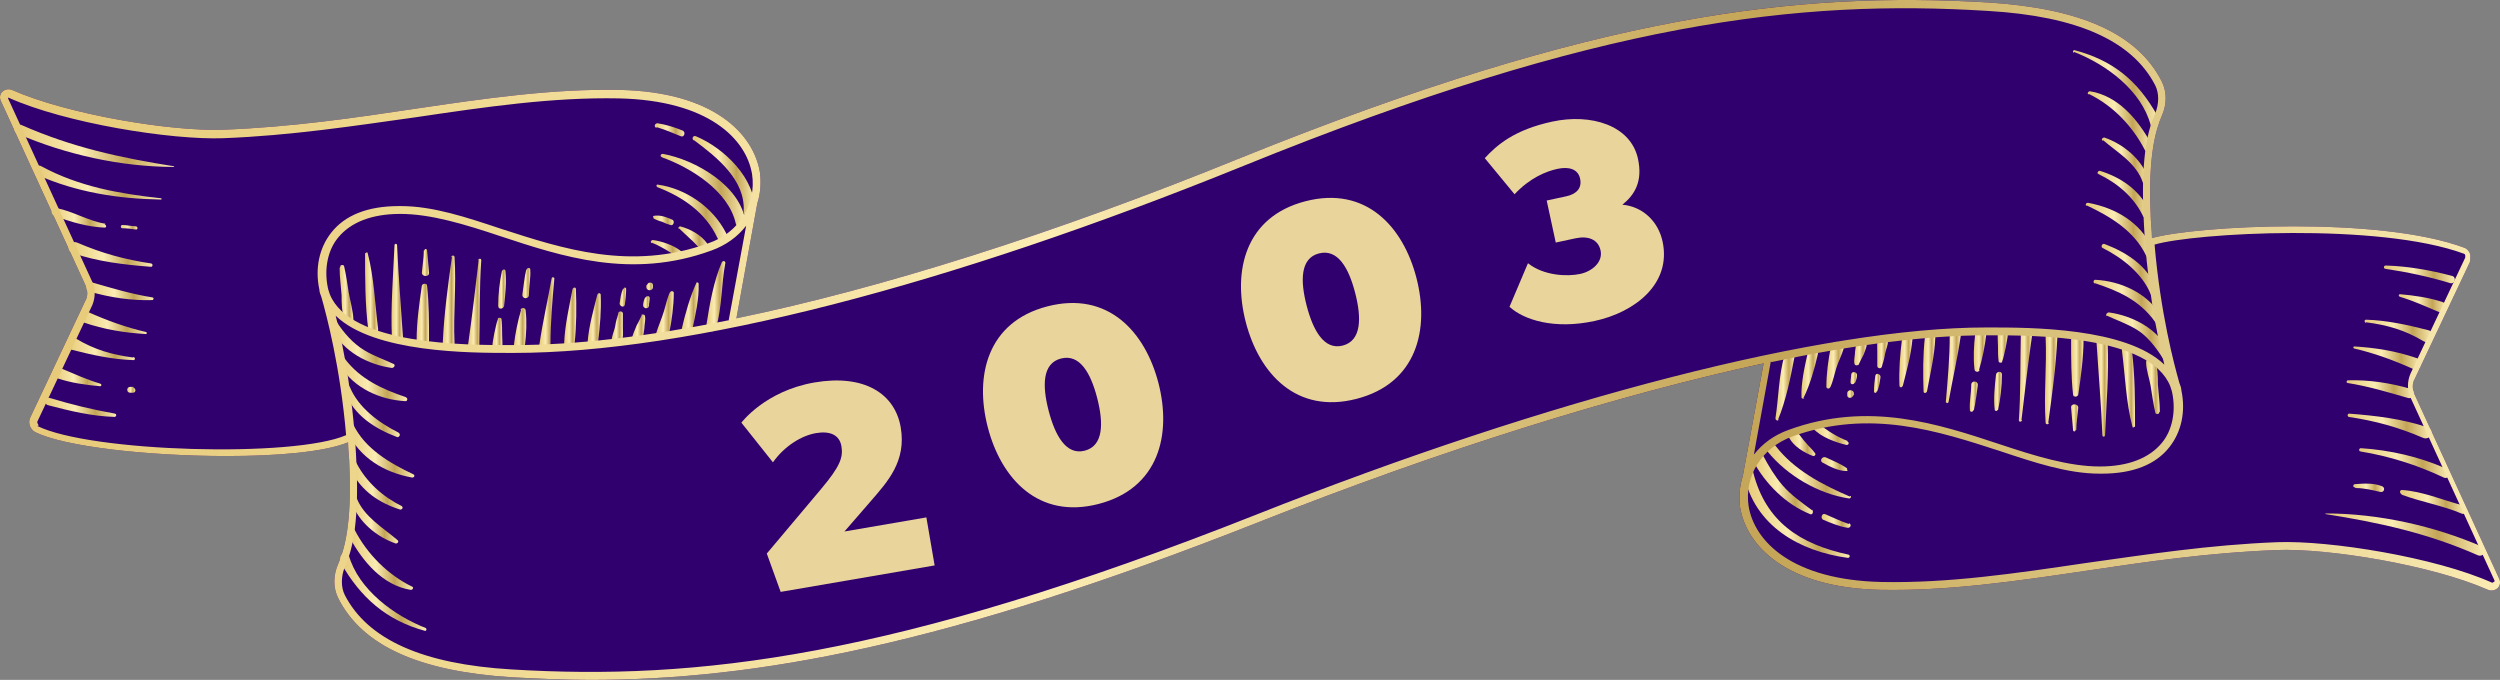 <svg xmlns="http://www.w3.org/2000/svg" fill="none" viewBox="162.8 443.35 261.63 71.15">
<rect x="162.8" y="443.35" width="261.63" height="71.15" fill="#808080" stroke="none"/>
<path d="M424.343 503.916L415.532 484.724C415.259 484.177 415.191 483.494 415.532 482.948L421.269 470.79C421.269 470.79 421.406 470.176 421.269 469.834C421.133 469.561 420.928 469.356 420.723 469.288C411.844 465.941 392.583 466.966 388.007 468.263C388.007 467.444 387.871 466.624 387.871 465.736C387.598 459.589 388.417 456.926 389.032 455.491C389.578 454.262 389.578 452.964 389.032 451.871C386.505 446.885 380.563 444.222 370.864 443.607C350.92 442.446 330.021 444.768 292.661 459.862C273.058 467.853 255.027 473.522 239.865 476.664L242.05 464.643C242.392 463.619 242.46 462.458 242.323 461.365C241.64 457.335 237.474 452.964 227.639 452.759C220.604 452.623 213.569 453.647 206.193 454.74C199.841 455.696 193.284 456.652 186.181 456.925C180.785 457.13 169.925 455.355 164.052 452.759C163.71 452.623 163.3 452.691 163.027 452.964C162.754 453.237 162.754 453.647 162.891 453.92L171.701 473.113C171.974 473.659 172.043 474.342 171.701 474.888L165.964 487.046C165.691 487.592 165.964 488.275 166.442 488.548C169.516 490.119 178.463 491.076 186.522 491.076C191.781 491.076 196.699 490.666 199.226 489.641C199.226 490.461 199.363 491.28 199.363 492.1C199.636 498.247 198.816 500.911 198.202 502.345C197.655 503.574 197.655 504.872 198.202 505.965C200.729 510.951 206.671 513.615 216.369 514.229C219.033 514.366 221.765 514.502 224.565 514.502C241.777 514.502 261.721 510.951 294.573 497.974C313.902 490.324 332.206 484.655 347.369 481.377L345.183 493.193C344.842 494.217 344.773 495.378 344.91 496.471C345.593 500.501 349.759 504.872 359.595 505.077C366.629 505.214 373.664 504.189 381.041 503.096C387.393 502.14 393.949 501.184 401.053 500.911C406.448 500.706 417.308 502.482 423.182 505.077C423.523 505.214 423.933 505.145 424.206 504.872C424.48 504.599 424.48 504.189 424.343 503.916Z" fill="#31006F"/>
<path d="M348.877 487.258C349.696 485.278 350.174 482.956 350.584 480.77C350.721 480.087 349.765 479.814 349.56 480.497C348.945 482.614 348.945 484.936 348.604 487.122C348.604 487.327 348.877 487.463 348.945 487.258H348.877Z" fill="url(#paint0_linear_205_6531)"/>
<path d="M351.537 484.999C352.22 483.633 352.698 481.925 353.039 480.423C353.176 479.74 352.151 479.467 352.015 480.15C351.673 481.652 351.263 483.428 351.332 484.931C351.332 485.067 351.537 485.135 351.605 484.999H351.537Z" fill="url(#paint1_linear_205_6531)"/>
<path d="M354.343 483.9C354.617 483.285 354.753 482.602 354.958 481.919C355.163 481.236 355.505 480.621 355.709 479.938C355.983 479.119 354.617 478.777 354.412 479.597C354.138 480.963 353.934 482.465 353.934 483.831C353.934 484.036 354.275 484.105 354.343 483.831V483.9Z" fill="url(#paint2_linear_205_6531)"/>
<path d="M356.8 484.73C356.8 484.73 356.8 484.661 356.8 484.593C356.869 484.047 356.049 484.047 356.117 484.593C356.117 484.593 356.117 484.661 356.117 484.73C356.117 485.071 356.664 485.071 356.732 484.73H356.8Z" fill="url(#paint3_linear_205_6531)"/>
<path d="M356.939 483.424C356.939 483.424 357.144 482.946 357.144 482.673C357.212 482.263 356.598 482.126 356.529 482.536C356.529 482.809 356.461 483.082 356.461 483.356C356.461 483.629 356.802 483.629 356.939 483.356V483.424Z" fill="url(#paint4_linear_205_6531)"/>
<path d="M357.277 481.582C357.277 481.582 357.618 480.831 357.823 480.489C357.96 480.08 358.164 479.738 358.164 479.26C358.164 478.782 357.481 478.577 357.208 478.987C357.003 479.328 357.003 479.738 356.935 480.148C356.935 480.558 356.798 480.968 356.867 481.377C356.867 481.582 357.14 481.651 357.277 481.514V481.582Z" fill="url(#paint5_linear_205_6531)"/>
<path d="M359.256 484.313C359.46 483.835 359.529 483.288 359.597 482.81C359.597 482.469 359.119 482.332 359.051 482.673C358.982 483.22 358.914 483.766 358.914 484.313C358.914 484.518 359.187 484.518 359.187 484.313H359.256Z" fill="url(#paint6_linear_205_6531)"/>
<path d="M359.739 481.715C359.876 481.305 360.012 480.827 360.081 480.349C360.149 479.939 360.422 479.461 360.354 478.983C360.354 478.505 359.602 478.232 359.398 478.71C359.193 479.12 359.261 479.666 359.261 480.144C359.261 480.622 359.261 481.169 359.261 481.647C359.261 481.92 359.671 481.988 359.739 481.715Z" fill="url(#paint7_linear_205_6531)"/>
<path d="M361.922 483.772C362.332 482.132 362.81 480.493 362.946 478.786C362.946 478.103 361.922 478.103 361.853 478.786C361.649 480.425 361.512 482.064 361.58 483.703C361.58 483.908 361.853 483.976 361.922 483.703V483.772Z" fill="url(#paint8_linear_205_6531)"/>
<path d="M364.447 484.39C364.788 482.545 365.266 480.565 365.335 478.652C365.335 477.969 364.31 477.969 364.242 478.652C364.037 480.496 364.037 482.477 364.105 484.321C364.105 484.526 364.378 484.526 364.447 484.321V484.39Z" fill="url(#paint9_linear_205_6531)"/>
<path d="M366.707 485.471C367.117 483.149 367.663 480.827 368.004 478.436C368.073 477.685 366.843 477.616 366.843 478.436C366.843 480.758 366.638 483.08 366.434 485.403C366.434 485.539 366.707 485.608 366.707 485.403V485.471Z" fill="url(#paint10_linear_205_6531)"/>
<path d="M369.365 486.29C369.57 485.47 369.638 484.583 369.775 483.695C369.843 483.148 369.092 483.148 369.092 483.626C369.092 484.514 368.887 485.402 368.955 486.29C368.955 486.495 369.297 486.495 369.297 486.29H369.365Z" fill="url(#paint11_linear_205_6531)"/>
<path d="M369.912 482.058C370.253 480.897 370.527 479.6 370.663 478.37C370.732 477.619 369.57 477.619 369.502 478.37C369.366 479.531 369.297 480.829 369.434 481.99C369.434 482.263 369.844 482.4 369.98 482.058H369.912Z" fill="url(#paint12_linear_205_6531)"/>
<path d="M371.892 486.301C372.165 485.072 372.302 483.774 372.302 482.545C372.302 482.135 371.756 482.203 371.687 482.545C371.551 483.774 371.414 485.072 371.551 486.233C371.551 486.369 371.824 486.438 371.824 486.233L371.892 486.301Z" fill="url(#paint13_linear_205_6531)"/>
<path d="M372.301 481.245C372.506 480.767 372.575 480.22 372.711 479.674C372.78 479.196 372.916 478.718 372.916 478.239C372.916 477.693 372.028 477.488 371.892 478.103C371.823 478.581 371.892 479.059 371.892 479.537C371.892 480.084 371.892 480.63 371.96 481.176C371.96 481.313 372.301 481.381 372.37 481.176L372.301 481.245Z" fill="url(#paint14_linear_205_6531)"/>
<path d="M374.349 487.327C374.691 484.39 375.032 481.453 375.442 478.585C375.579 477.697 374.281 477.56 374.281 478.448C374.213 481.453 374.281 484.39 374.076 487.327C374.076 487.532 374.349 487.532 374.418 487.327H374.349Z" fill="url(#paint15_linear_205_6531)"/>
<path d="M377.151 487.595C377.561 484.658 377.971 481.653 378.107 478.648C378.107 477.828 376.81 477.828 376.878 478.648C377.014 481.653 376.673 484.59 376.878 487.595C376.878 487.8 377.219 487.8 377.219 487.595H377.151Z" fill="url(#paint16_linear_205_6531)"/>
<path d="M380.09 488.344C380.09 487.593 380.226 486.773 380.294 486.022C380.294 485.544 379.475 485.544 379.543 486.022C379.611 486.773 379.68 487.525 379.748 488.344C379.748 488.549 380.021 488.549 380.021 488.344H380.09Z" fill="url(#paint17_linear_205_6531)"/>
<path d="M380.296 484.652C380.569 482.74 380.843 480.827 380.843 478.915C380.843 478.095 379.545 478.095 379.545 478.915C379.545 480.827 379.545 482.808 379.75 484.652C379.75 484.925 380.228 484.925 380.296 484.652Z" fill="url(#paint18_linear_205_6531)"/>
<path d="M383.098 488.894C383.234 485.684 383.507 482.474 383.371 479.264C383.371 478.512 382.141 478.512 382.21 479.264C382.415 482.474 382.688 485.684 382.824 488.894C382.824 489.099 383.098 489.099 383.098 488.894Z" fill="url(#paint19_linear_205_6531)"/>
<path d="M386.236 488.006C386.236 485.343 386.236 482.611 385.895 479.947C385.827 479.196 384.802 479.332 384.87 480.084C385.212 482.747 385.28 485.411 385.963 488.006C385.963 488.143 386.168 488.075 386.168 488.006H386.236Z" fill="url(#paint20_linear_205_6531)"/>
<path d="M388.829 486.427C388.829 485.471 388.692 484.515 388.624 483.559C388.624 482.739 388.624 481.783 388.282 481.031C388.078 480.622 387.395 480.827 387.395 481.236C387.395 482.056 387.736 482.944 387.873 483.763C388.009 484.651 388.146 485.608 388.351 486.496C388.351 486.769 388.829 486.7 388.761 486.496L388.829 486.427Z" fill="url(#paint21_linear_205_6531)"/>
<path d="M356.25 501.393C351.127 500.3 347.576 497.909 346.278 492.787C346.142 492.172 345.185 492.445 345.322 493.06C346.415 498.388 351.127 501.051 356.182 501.734C356.387 501.734 356.455 501.461 356.25 501.393Z" fill="url(#paint22_linear_205_6531)"/>
<path d="M356.256 498.18C355.437 497.907 354.617 497.497 353.798 497.155C353.456 497.019 353.251 497.633 353.661 497.77C354.481 498.112 355.3 498.453 356.188 498.59C356.461 498.59 356.598 498.248 356.325 498.112L356.256 498.18Z" fill="url(#paint23_linear_205_6531)"/>
<path d="M352.425 496.741C351.332 495.921 350.239 495.17 349.351 494.146C348.532 493.189 347.917 492.165 347.302 491.004C346.961 490.321 345.936 490.935 346.278 491.618C347.575 494.009 349.693 496.126 352.22 497.151C352.493 497.287 352.63 496.878 352.425 496.673V496.741Z" fill="url(#paint24_linear_205_6531)"/>
<path d="M356.387 495.314C353.519 494.085 350.513 492.514 348.601 489.987C348.123 489.372 347.303 489.987 347.781 490.602C349.83 493.129 353.109 495.041 356.319 495.519C356.456 495.519 356.592 495.314 356.456 495.246L356.387 495.314Z" fill="url(#paint25_linear_205_6531)"/>
<path d="M356.116 492.372C355.433 491.894 354.613 491.552 353.862 491.211C353.52 491.074 353.179 491.552 353.52 491.757C354.272 492.167 355.16 492.645 356.047 492.645C356.184 492.645 356.184 492.508 356.047 492.44L356.116 492.372Z" fill="url(#paint26_linear_205_6531)"/>
<path d="M352.771 490.81C352.498 490.4 352.157 490.127 351.815 489.717C351.474 489.375 351.2 488.897 350.859 488.556C350.449 488.146 349.766 488.692 350.039 489.17C350.517 490.058 351.61 490.741 352.566 491.083C352.703 491.083 352.84 490.946 352.771 490.81Z" fill="url(#paint27_linear_205_6531)"/>
<path d="M356.185 489.51C355.092 489.1 354 488.417 353.112 487.665C352.77 487.392 352.292 487.87 352.565 488.212C353.385 489.1 354.888 489.646 356.049 489.919C356.254 489.919 356.39 489.646 356.117 489.578L356.185 489.51Z" fill="url(#paint28_linear_205_6531)"/>
<path d="M173.823 466.763C172.047 466.489 170.476 465.465 168.7 465.123C168.154 464.987 168.017 465.738 168.495 465.943C170.135 466.558 171.979 467.104 173.755 467.172C173.959 467.172 173.959 466.899 173.755 466.831L173.823 466.763Z" fill="url(#paint29_linear_205_6531)"/>
<path d="M177.033 467.031C176.555 467.031 176.077 466.895 175.599 466.895C175.394 466.895 175.394 467.236 175.599 467.236C176.077 467.236 176.555 467.304 177.033 467.373C177.238 467.373 177.238 467.099 177.033 467.031Z" fill="url(#paint30_linear_205_6531)"/>
<path d="M176.762 483.836C176.762 483.836 176.557 483.836 176.421 483.836C176.011 483.836 176.011 484.451 176.421 484.451C176.557 484.451 176.626 484.451 176.762 484.451C177.035 484.382 177.035 484.041 176.762 483.904V483.836Z" fill="url(#paint31_linear_205_6531)"/>
<path d="M379.881 448.797C383.228 450.095 386.916 452.827 387.872 456.447C388.077 457.266 388.965 456.105 388.555 455.422C386.506 451.802 383.979 449.685 379.881 448.592C379.744 448.592 379.676 448.797 379.813 448.865L379.881 448.797Z" fill="url(#paint32_linear_205_6531)"/>
<path d="M381.387 453.174C383.914 454.403 385.963 456.521 387.26 459.048C387.534 459.594 388.148 458.775 387.875 458.297C386.509 455.838 384.46 453.379 381.523 452.901C381.318 452.901 381.182 453.174 381.387 453.242V453.174Z" fill="url(#paint33_linear_205_6531)"/>
<path d="M382.889 458.016C384.392 459.314 386.372 460.407 387.055 462.456C387.192 462.934 387.738 462.456 387.602 461.978C386.919 459.997 385.006 458.426 383.026 457.743C382.821 457.743 382.684 457.948 382.821 458.085L382.889 458.016Z" fill="url(#paint34_linear_205_6531)"/>
<path d="M382.414 461.567C384.395 462.523 386.102 463.957 387.058 465.938C387.331 466.484 387.946 465.801 387.673 465.255C386.58 463.138 384.736 461.908 382.55 461.225C382.346 461.225 382.209 461.498 382.414 461.567Z" fill="url(#paint35_linear_205_6531)"/>
<path d="M381.179 464.846C383.638 466.008 386.165 467.51 387.395 470.106C387.668 470.652 388.351 469.901 388.078 469.354C386.78 466.622 384.253 465.12 381.316 464.573C381.111 464.573 380.975 464.778 381.179 464.915V464.846Z" fill="url(#paint36_linear_205_6531)"/>
<path d="M382.819 469.287C384.868 470.312 386.986 471.951 387.873 474.137C388.078 474.615 388.693 474.137 388.488 473.59C387.532 471.131 385.346 469.765 383.024 468.878C382.819 468.809 382.614 469.151 382.819 469.287Z" fill="url(#paint37_linear_205_6531)"/>
<path d="M382.004 472.972C384.463 473.792 386.717 474.748 388.356 477.07C388.698 477.548 389.176 476.797 388.903 476.319C387.468 473.997 384.736 472.767 382.073 472.631C381.868 472.631 381.8 472.972 382.073 473.041L382.004 472.972Z" fill="url(#paint38_linear_205_6531)"/>
<path d="M383.3 476.387C384.324 476.866 385.349 477.207 386.373 477.822C387.534 478.505 388.491 479.802 389.174 480.895C389.515 481.442 389.993 480.622 389.72 480.076C388.627 477.753 385.963 476.387 383.505 476.046C383.3 476.046 383.095 476.319 383.3 476.456V476.387Z" fill="url(#paint39_linear_205_6531)"/>
<path d="M412.393 471.478C414.715 471.82 416.969 472.298 419.223 472.981C419.701 473.117 419.906 472.366 419.428 472.229C417.106 471.615 414.784 471.205 412.461 471.137C412.257 471.137 412.188 471.478 412.461 471.478H412.393Z" fill="url(#paint40_linear_205_6531)"/>
<path d="M413.965 474.411C415.331 474.821 416.697 475.436 417.995 475.982C418.746 476.324 419.156 475.231 418.405 474.958C416.97 474.48 415.468 474.275 413.965 474.138C413.829 474.138 413.76 474.343 413.965 474.411Z" fill="url(#paint41_linear_205_6531)"/>
<path d="M410.413 477.079C412.599 477.353 414.511 477.899 416.424 479.06C417.243 479.538 417.858 478.104 416.902 477.899C414.785 477.353 412.599 476.874 410.413 476.806C410.209 476.806 410.209 477.079 410.413 477.148V477.079Z" fill="url(#paint42_linear_205_6531)"/>
<path d="M409.114 479.812C411.232 480.29 413.281 481.042 415.261 481.93C416.081 482.271 416.559 481.11 415.739 480.837C413.554 480.086 411.436 479.744 409.183 479.607C409.046 479.607 409.046 479.812 409.183 479.812H409.114Z" fill="url(#paint43_linear_205_6531)"/>
<path d="M406.183 497.151C411.783 498.039 416.837 499.132 422.097 501.454C422.711 501.727 423.189 500.839 422.575 500.566C417.52 498.38 411.715 497.083 406.183 497.083C406.183 497.083 406.114 497.151 406.183 497.151Z" fill="url(#paint44_linear_205_6531)"/>
<path d="M408.434 483.424C410.62 483.766 412.669 484.381 414.786 484.995C415.401 485.2 415.674 484.176 415.059 484.039C412.942 483.424 410.688 483.083 408.502 483.151C408.366 483.151 408.297 483.424 408.502 483.424H408.434Z" fill="url(#paint45_linear_205_6531)"/>
<path d="M409.799 490.594C412.805 491.072 415.81 492.028 418.542 493.326C419.156 493.599 419.361 492.575 418.747 492.37C415.946 491.14 412.941 490.457 409.868 490.252C409.663 490.252 409.594 490.594 409.868 490.594H409.799Z" fill="url(#paint46_linear_205_6531)"/>
<path d="M408.572 486.979C411.372 487.389 413.831 488.072 416.358 489.165C417.177 489.506 417.656 488.345 416.836 488.072C414.241 487.184 411.372 486.843 408.64 486.638C408.435 486.638 408.435 486.979 408.64 486.979H408.572Z" fill="url(#paint47_linear_205_6531)"/>
<path d="M238.367 470.725C237.479 472.774 237.07 475.165 236.728 477.35C236.592 478.033 237.548 478.307 237.753 477.624C238.367 475.438 238.299 473.048 238.709 470.862C238.709 470.657 238.436 470.589 238.367 470.794V470.725Z" fill="url(#paint48_linear_205_6531)"/>
<path d="M235.704 472.904C235.021 474.338 234.474 476.319 234.133 477.821C233.996 478.504 235.089 478.641 235.226 477.958C235.567 476.387 235.977 474.611 235.909 473.04C235.909 472.904 235.704 472.835 235.635 472.972L235.704 472.904Z" fill="url(#paint49_linear_205_6531)"/>
<path d="M232.901 473.93C232.628 474.544 232.491 475.227 232.286 475.91C232.081 476.593 231.672 477.55 231.467 478.233C231.194 479.052 232.696 479.052 232.833 478.233C233.106 476.867 233.311 475.364 233.311 473.998C233.311 473.793 232.969 473.725 232.901 473.998V473.93Z" fill="url(#paint50_linear_205_6531)"/>
<path d="M230.444 473.18C230.444 473.18 230.444 473.249 230.444 473.317C230.375 473.863 231.195 473.863 231.126 473.317C231.126 473.317 231.126 473.249 231.126 473.18C231.126 472.839 230.58 472.839 230.512 473.18H230.444Z" fill="url(#paint51_linear_205_6531)"/>
<path d="M230.308 474.475C230.308 474.475 230.103 474.953 230.103 475.226C230.035 475.636 230.649 475.773 230.718 475.363C230.718 475.09 230.786 474.816 230.786 474.543C230.786 474.27 230.444 474.27 230.308 474.543V474.475Z" fill="url(#paint52_linear_205_6531)"/>
<path d="M229.962 476.33C229.962 476.33 229.62 477.082 229.416 477.423C229.279 477.833 228.938 478.448 228.938 478.857C228.938 479.336 229.757 479.336 229.962 478.857C230.167 478.516 230.167 478.106 230.235 477.696C230.235 477.287 230.372 476.877 230.304 476.467C230.304 476.262 230.03 476.194 229.894 476.33H229.962Z" fill="url(#paint53_linear_205_6531)"/>
<path d="M227.986 473.598C227.781 474.076 227.713 474.623 227.645 475.101C227.645 475.442 228.123 475.579 228.191 475.237C228.259 474.691 228.328 474.144 228.328 473.598C228.328 473.393 228.054 473.393 228.054 473.598H227.986Z" fill="url(#paint54_linear_205_6531)"/>
<path d="M227.508 476.181C227.372 476.591 227.235 477.069 227.167 477.547C227.099 477.957 226.757 478.64 226.825 479.05C226.825 479.528 227.645 479.664 227.85 479.118C228.055 478.708 227.987 478.162 227.987 477.684C227.987 477.206 227.987 476.659 227.987 476.181C227.987 475.908 227.577 475.84 227.508 476.113V476.181Z" fill="url(#paint55_linear_205_6531)"/>
<path d="M225.321 474.143C224.912 475.782 224.433 477.422 224.297 479.129C224.297 479.812 225.321 479.812 225.39 479.129C225.595 477.49 225.731 475.851 225.663 474.211C225.663 474.007 225.39 473.938 225.321 474.211V474.143Z" fill="url(#paint56_linear_205_6531)"/>
<path d="M222.73 473.53C222.388 475.374 221.91 477.355 221.842 479.267C221.842 479.95 222.866 479.95 222.935 479.267C223.139 477.423 223.139 475.442 223.071 473.598C223.071 473.393 222.798 473.393 222.73 473.598V473.53Z" fill="url(#paint57_linear_205_6531)"/>
<path d="M220.541 472.425C220.131 474.747 219.584 477.069 219.243 479.46C219.175 480.211 220.404 480.279 220.404 479.46C220.404 477.137 220.609 474.815 220.814 472.493C220.814 472.356 220.541 472.288 220.541 472.493V472.425Z" fill="url(#paint58_linear_205_6531)"/>
<path d="M217.879 471.544C217.674 472.363 217.606 473.251 217.469 474.139C217.401 474.686 218.152 474.686 218.152 474.208C218.152 473.32 218.357 472.432 218.289 471.544C218.289 471.339 217.947 471.339 217.947 471.544H217.879Z" fill="url(#paint59_linear_205_6531)"/>
<path d="M217.332 475.781C216.991 476.942 216.718 478.24 216.581 479.469C216.513 480.221 217.674 480.221 217.742 479.469C217.879 478.308 217.947 477.011 217.81 475.849C217.81 475.576 217.401 475.44 217.264 475.781H217.332Z" fill="url(#paint60_linear_205_6531)"/>
<path d="M215.347 471.611C215.074 472.841 214.938 474.138 214.938 475.368C214.938 475.778 215.484 475.709 215.552 475.368C215.689 474.138 215.825 472.841 215.689 471.68C215.689 471.543 215.416 471.475 215.416 471.68L215.347 471.611Z" fill="url(#paint61_linear_205_6531)"/>
<path d="M214.939 476.667C214.734 477.145 214.666 477.691 214.529 478.238C214.461 478.716 214.324 479.194 214.324 479.672C214.324 480.219 215.212 480.423 215.349 479.809C215.417 479.331 215.349 478.853 215.349 478.374C215.349 477.828 215.349 477.282 215.28 476.735C215.28 476.599 214.939 476.53 214.871 476.735L214.939 476.667Z" fill="url(#paint62_linear_205_6531)"/>
<path d="M212.892 470.583C212.55 473.52 212.209 476.457 211.799 479.326C211.663 480.214 212.96 480.35 212.96 479.462C213.029 476.457 212.96 473.52 213.165 470.583C213.165 470.378 212.892 470.378 212.824 470.583H212.892Z" fill="url(#paint63_linear_205_6531)"/>
<path d="M210.093 470.25C209.683 473.187 209.273 476.192 209.137 479.197C209.137 480.017 210.434 480.017 210.366 479.197C210.23 476.192 210.571 473.255 210.366 470.25C210.366 470.045 210.025 470.045 210.025 470.25H210.093Z" fill="url(#paint64_linear_205_6531)"/>
<path d="M207.152 469.556C207.152 470.307 207.016 471.127 206.947 471.878C206.947 472.356 207.767 472.356 207.699 471.878C207.63 471.127 207.562 470.376 207.494 469.556C207.494 469.351 207.22 469.351 207.22 469.556H207.152Z" fill="url(#paint65_linear_205_6531)"/>
<path d="M206.947 473.249C206.674 475.161 206.4 477.074 206.4 478.986C206.4 479.806 207.698 479.806 207.698 478.986C207.698 477.074 207.698 475.093 207.493 473.249C207.493 472.976 207.015 472.976 206.947 473.249Z" fill="url(#paint66_linear_205_6531)"/>
<path d="M204.084 469.022C203.947 472.232 203.674 475.443 203.811 478.653C203.811 479.404 205.04 479.404 204.972 478.653C204.767 475.443 204.494 472.232 204.357 469.022C204.357 468.817 204.084 468.817 204.084 469.022Z" fill="url(#paint67_linear_205_6531)"/>
<path d="M201.004 469.842C201.004 472.505 201.004 475.237 201.345 477.901C201.414 478.652 202.438 478.516 202.37 477.764C202.028 475.101 201.96 472.437 201.277 469.842C201.277 469.705 201.072 469.773 201.072 469.842H201.004Z" fill="url(#paint68_linear_205_6531)"/>
<path d="M198.344 471.4C198.344 472.356 198.48 473.312 198.549 474.268C198.549 475.088 198.549 476.044 198.89 476.795C199.095 477.205 199.778 477.274 199.778 476.795C199.778 475.976 199.437 474.815 199.3 473.995C199.163 473.107 199.027 472.151 198.822 471.263C198.822 470.99 198.344 471.058 198.412 471.263L198.344 471.4Z" fill="url(#paint69_linear_205_6531)"/>
<path d="M231.538 456.659C232.425 456.932 233.245 457.274 234.065 457.615C234.406 457.752 234.611 457.137 234.201 457.001C233.382 456.659 232.494 456.386 231.606 456.25C231.333 456.25 231.196 456.591 231.469 456.728L231.538 456.659Z" fill="url(#paint70_linear_205_6531)"/>
<path d="M235.433 458.025C237.823 459.8 240.828 462.191 240.624 465.469C240.624 466.221 241.785 466.221 241.785 465.469C241.921 462.054 238.575 458.844 235.638 457.615C235.364 457.478 235.16 457.82 235.364 458.025H235.433Z" fill="url(#paint71_linear_205_6531)"/>
<path d="M232.018 459.792C235.092 460.885 239.053 463.344 239.804 466.759C239.941 467.305 240.897 467.169 240.829 466.622C240.351 462.797 235.57 460.065 232.155 459.451C231.95 459.451 231.813 459.724 232.087 459.792H232.018Z" fill="url(#paint72_linear_205_6531)"/>
<path d="M231.602 462.939C234.266 463.964 236.657 465.603 237.886 468.267C238.159 468.881 239.115 468.335 238.774 467.72C237.408 465.057 234.608 463.076 231.602 462.666C231.466 462.666 231.466 462.871 231.602 462.939Z" fill="url(#paint73_linear_205_6531)"/>
<path d="M233.857 467.246C234.199 467.587 234.609 467.929 234.95 468.27C235.36 468.612 235.701 469.022 236.043 469.363C236.384 469.705 237.136 469.227 236.794 468.817C236.18 467.929 235.018 467.314 233.994 467.041C233.857 467.041 233.721 467.178 233.857 467.314V467.246Z" fill="url(#paint74_linear_205_6531)"/>
<path d="M231.198 466.217C231.198 466.217 231.744 466.49 232.086 466.558C232.359 466.695 232.7 466.831 232.974 466.9C233.247 467.036 233.452 466.49 233.178 466.353C232.564 466.08 231.881 465.807 231.198 465.944C231.129 465.944 231.129 466.08 231.198 466.148V466.217Z" fill="url(#paint75_linear_205_6531)"/>
<path d="M230.991 468.742C231.879 469.083 232.767 469.63 233.586 470.176C233.928 470.381 234.338 469.835 234.064 469.63C233.313 469.015 232.084 468.605 231.128 468.469C230.923 468.469 230.786 468.742 231.059 468.81L230.991 468.742Z" fill="url(#paint76_linear_205_6531)"/>
<path d="M207.426 509.102C204.079 507.804 200.323 505.072 199.298 501.452C199.093 500.632 198.069 501.52 198.479 502.272C200.528 505.891 203.26 508.282 207.289 509.375C207.426 509.375 207.494 509.17 207.358 509.102H207.426Z" fill="url(#paint77_linear_205_6531)"/>
<path d="M205.927 504.743C203.4 503.514 201.215 501.328 199.917 498.801C199.644 498.255 199.166 499.143 199.439 499.689C200.805 502.148 202.854 504.607 205.791 505.085C205.996 505.085 206.132 504.812 205.927 504.743Z" fill="url(#paint78_linear_205_6531)"/>
<path d="M204.422 499.891C202.92 498.593 200.871 497.432 200.12 495.451C199.983 494.973 199.505 495.451 199.641 495.998C200.324 497.978 202.237 499.549 204.218 500.232C204.422 500.232 204.559 500.027 204.422 499.891Z" fill="url(#paint79_linear_205_6531)"/>
<path d="M204.9 496.341C202.92 495.385 201.144 493.814 200.119 491.834C199.846 491.287 199.368 492.107 199.573 492.653C200.666 494.77 202.51 496 204.696 496.683C204.9 496.683 205.037 496.41 204.832 496.341H204.9Z" fill="url(#paint80_linear_205_6531)"/>
<path d="M206.064 492.989C203.606 491.828 201.01 490.325 199.781 487.798C199.508 487.251 198.893 487.934 199.166 488.549C200.464 491.281 202.991 492.784 205.928 493.33C206.133 493.33 206.269 493.125 206.064 492.989Z" fill="url(#paint81_linear_205_6531)"/>
<path d="M204.49 488.613C202.441 487.589 200.323 486.018 199.435 483.901C199.23 483.423 198.684 483.901 198.889 484.379C199.845 486.838 202.031 488.204 204.353 489.091C204.558 489.16 204.763 488.818 204.558 488.682L204.49 488.613Z" fill="url(#paint82_linear_205_6531)"/>
<path d="M205.312 484.924C202.853 484.104 200.462 483.012 198.892 480.894C198.55 480.416 198.14 481.167 198.413 481.646C199.848 483.968 202.58 485.197 205.243 485.334C205.448 485.334 205.517 484.992 205.243 484.924H205.312Z" fill="url(#paint83_linear_205_6531)"/>
<path d="M204.013 481.447C202.989 480.969 201.964 480.628 200.94 480.013C199.779 479.33 198.754 478.169 198.071 477.076C197.73 476.53 197.32 477.281 197.593 477.828C198.686 480.15 201.35 481.516 203.808 481.857C204.013 481.857 204.218 481.584 204.013 481.447Z" fill="url(#paint84_linear_205_6531)"/>
<path d="M174.85 486.639C172.528 486.229 170.274 485.683 168.02 485C167.542 484.863 167.337 485.615 167.815 485.751C170.137 486.366 172.459 486.912 174.782 486.981C174.987 486.981 175.055 486.639 174.782 486.639H174.85Z" fill="url(#paint85_linear_205_6531)"/>
<path d="M173.28 483.498C171.914 483.088 170.548 482.474 169.25 481.927C168.499 481.586 168.089 482.679 168.84 482.952C170.274 483.43 171.777 483.635 173.28 483.771C173.416 483.771 173.484 483.566 173.28 483.498Z" fill="url(#paint86_linear_205_6531)"/>
<path d="M176.763 480.765C174.578 480.492 172.665 479.945 170.753 478.784C169.933 478.306 169.319 479.74 170.275 479.945C172.392 480.491 174.578 480.97 176.763 481.038C176.968 481.038 176.968 480.765 176.763 480.696V480.765Z" fill="url(#paint87_linear_205_6531)"/>
<path d="M178.129 478.105C176.011 477.627 173.962 476.876 171.982 475.988C171.162 475.647 170.684 476.808 171.503 477.081C173.689 477.832 175.806 478.174 178.06 478.31C178.197 478.31 178.197 478.105 178.06 478.105H178.129Z" fill="url(#paint88_linear_205_6531)"/>
<path d="M180.998 460.75C175.398 459.863 170.343 458.77 165.084 456.448C164.47 456.174 163.992 457.062 164.606 457.335C169.66 459.521 175.466 460.819 180.998 460.819C180.998 460.819 181.067 460.75 180.998 460.75Z" fill="url(#paint89_linear_205_6531)"/>
<path d="M179.629 464.098C175.258 463.62 171.024 462.868 167.131 460.751C166.584 460.409 166.038 461.366 166.652 461.639C170.819 463.483 175.19 464.166 179.698 464.234C179.698 464.234 179.698 464.166 179.698 464.098H179.629Z" fill="url(#paint90_linear_205_6531)"/>
<path d="M178.808 474.482C176.622 474.141 174.573 473.526 172.456 472.911C171.841 472.706 171.568 473.731 172.182 473.867C174.3 474.482 176.554 474.824 178.739 474.755C178.876 474.755 178.944 474.482 178.739 474.482H178.808Z" fill="url(#paint91_linear_205_6531)"/>
<path d="M178.674 470.93C175.874 470.52 173.415 469.837 170.888 468.744C170.068 468.403 169.59 469.564 170.41 469.837C173.005 470.725 175.874 471.067 178.606 471.272C178.811 471.272 178.811 470.93 178.606 470.93H178.674Z" fill="url(#paint92_linear_205_6531)"/>
<path d="M409.323 494.426C410.211 494.426 411.03 494.631 411.918 494.836C412.328 494.905 412.465 494.358 412.055 494.222C411.167 493.88 410.142 493.948 409.254 494.017C409.05 494.017 408.981 494.358 409.254 494.358L409.323 494.426Z" fill="url(#paint93_linear_205_6531)"/>
<path d="M414.105 495.106C416.086 495.857 418.477 496.267 420.389 497.087C420.935 497.36 420.935 496.335 420.389 496.199C418.34 495.652 416.291 494.765 414.174 494.628C413.9 494.628 413.9 494.969 414.174 495.106H414.105Z" fill="url(#paint94_linear_205_6531)"/>
<path d="M424.343 503.916L415.532 484.724C415.259 484.177 415.191 483.494 415.532 482.948L421.269 470.79C421.269 470.79 421.406 470.176 421.269 469.834C421.133 469.561 420.928 469.356 420.723 469.288C411.844 465.941 392.583 466.966 388.007 468.263C388.007 467.444 387.871 466.624 387.871 465.736C387.598 459.589 388.417 456.926 389.032 455.491C389.578 454.262 389.578 452.964 389.032 451.871C386.505 446.885 380.563 444.222 370.864 443.607C350.92 442.446 330.021 444.768 292.661 459.862C273.058 467.853 255.027 473.522 239.865 476.664L242.05 464.643C242.392 463.619 242.46 462.458 242.323 461.365C241.64 457.335 237.474 452.964 227.639 452.759C220.604 452.623 213.569 453.647 206.193 454.74C199.841 455.696 193.284 456.652 186.181 456.925C180.785 457.13 169.925 455.355 164.052 452.759C163.71 452.623 163.3 452.691 163.027 452.964C162.754 453.237 162.754 453.647 162.891 453.92L171.701 473.113C171.974 473.659 172.043 474.342 171.701 474.888L165.964 487.046C165.691 487.592 165.964 488.275 166.442 488.548C169.516 490.119 178.463 491.076 186.522 491.076C191.781 491.076 196.699 490.666 199.226 489.641C199.226 490.461 199.363 491.28 199.363 492.1C199.636 498.247 198.816 500.911 198.202 502.345C197.655 503.574 197.655 504.872 198.202 505.965C200.729 510.951 206.671 513.615 216.369 514.229C219.033 514.366 221.765 514.502 224.565 514.502C241.777 514.502 261.721 510.951 294.573 497.974C313.902 490.324 332.206 484.655 347.369 481.377L345.183 493.193C344.842 494.217 344.773 495.378 344.91 496.471C345.593 500.501 349.759 504.872 359.595 505.077C366.629 505.214 373.664 504.189 381.041 503.096C387.393 502.14 393.949 501.184 401.053 500.911C406.448 500.706 417.308 502.482 423.182 505.077C423.523 505.214 423.933 505.145 424.206 504.872C424.48 504.599 424.48 504.189 424.343 503.916ZM239.045 476.869C230.576 478.577 222.994 479.464 216.574 479.464H216.233C211.52 479.464 199.431 479.464 197.314 474.137C197.177 473.727 197.109 473.522 197.109 473.454C196.699 471.473 197.109 469.493 198.202 468.195C199.499 466.624 201.685 465.736 204.69 465.736C207.9 465.736 211.452 466.829 215.14 468.058C221.56 470.176 228.868 472.634 237.269 469.561C238.772 469.015 240.001 468.127 240.889 466.966L239.045 476.937V476.869ZM166.852 487.865C166.852 487.865 166.647 487.592 166.715 487.456L172.453 475.298C172.794 474.479 172.794 473.591 172.453 472.839L163.642 453.647C163.642 453.647 163.642 453.647 163.642 453.579C163.642 453.579 163.642 453.579 163.71 453.579C169.652 456.243 180.717 458.018 186.181 457.813C193.284 457.54 199.909 456.516 206.261 455.628C213.637 454.535 220.604 453.51 227.571 453.647C236.928 453.852 240.889 457.882 241.504 461.57C241.982 464.712 240.138 467.717 236.928 468.81C228.8 471.747 221.629 469.356 215.277 467.307C211.588 466.078 208.105 464.917 204.758 464.917C204.69 464.917 204.622 464.917 204.554 464.917C201.275 464.917 198.885 465.873 197.45 467.717C196.221 469.288 195.743 471.405 196.221 473.659C196.221 473.932 196.358 474.205 196.426 474.41C196.972 476.323 198.407 481.718 199.021 488.89C193.557 491.28 172.248 490.666 166.715 487.934L166.852 487.865ZM294.231 497.223C256.257 512.249 235.63 514.571 216.369 513.41C207.012 512.863 201.275 510.268 198.885 505.623C198.475 504.804 198.475 503.711 198.885 502.686C199.568 501.184 200.387 498.452 200.114 492.1C199.841 485.27 198.748 479.601 197.928 476.391C201.958 480.284 211.998 480.284 216.233 480.284H216.574C234.742 480.284 261.857 473.317 293.002 460.682C330.226 445.588 351.057 443.265 370.864 444.495C380.221 445.041 385.958 447.637 388.349 452.281C388.759 453.101 388.759 454.193 388.349 455.218C387.666 456.721 386.846 459.453 387.119 465.804C387.393 472.634 388.485 478.303 389.305 481.513C385.275 477.62 375.235 477.62 371.001 477.62H370.659C353.789 477.62 325.24 484.929 294.231 497.223ZM348.188 481.24C356.931 479.396 364.58 478.44 370.659 478.44H371.001C375.713 478.44 387.802 478.44 389.92 483.767C390.056 484.177 390.125 484.382 390.125 484.45C390.534 486.431 390.125 488.412 389.032 489.709C387.734 491.28 385.548 492.168 382.543 492.168C379.333 492.168 375.782 491.075 372.093 489.846C365.673 487.729 358.365 485.27 349.964 488.343C348.462 488.89 347.232 489.778 346.344 490.939L348.12 481.172L348.188 481.24ZM423.66 504.326C423.66 504.326 423.66 504.326 423.592 504.326C417.65 501.662 406.585 499.886 401.121 500.091C394.018 500.364 387.393 501.389 381.041 502.277C373.664 503.369 366.698 504.394 359.731 504.257C350.374 504.053 346.413 500.023 345.798 496.335C345.32 493.193 347.164 490.188 350.374 489.026C358.502 486.09 365.673 488.48 372.025 490.529C375.713 491.758 379.197 492.92 382.543 492.92C382.612 492.92 382.68 492.92 382.748 492.92C386.027 492.92 388.417 491.963 389.851 490.119C391.081 488.548 391.559 486.431 391.081 484.177C391.081 483.904 390.944 483.631 390.876 483.426C390.33 481.513 388.895 476.118 388.281 468.946C392.447 467.717 411.776 466.624 420.655 469.903C420.655 469.903 420.723 469.902 420.791 470.039C420.791 470.107 420.791 470.244 420.791 470.312L415.054 482.47C414.713 483.289 414.713 484.177 415.054 484.928L423.865 504.121C423.865 504.121 423.865 504.121 423.865 504.189L423.66 504.326Z" fill="url(#paint95_linear_205_6531)"/>
<path d="M259.747 497.497L260.611 502.523L244.497 505.292L243.047 501.28L248.734 494.519C250.705 492.172 251.06 491.228 250.857 490.045C250.653 488.862 249.665 488.424 248.186 488.678C246.708 488.932 244.913 490.001 243.689 491.733L240.388 487.583C240.388 487.583 242.862 484.266 248.036 483.376C253.211 482.487 256.451 484.518 257.061 488.066C257.671 491.614 255.694 493.749 253.968 495.751L251.173 498.971L259.747 497.497Z" fill="#E9D49B"/>
<path d="M284.035 483.441C285.422 488.814 284.091 494.457 277.759 496.092C271.456 497.72 267.559 493.428 266.171 488.054C264.783 482.681 266.114 477.039 272.417 475.411C278.75 473.775 282.647 478.067 284.035 483.441ZM277.622 485.004C276.947 482.39 275.803 480.361 273.828 480.871C271.882 481.374 271.863 483.703 272.538 486.317C273.214 488.931 274.372 491.018 276.318 490.515C278.294 490.005 278.297 487.618 277.622 485.004Z" fill="#E9D49B"/>
<path d="M311.035 472.441C312.422 477.814 311.091 483.457 304.759 485.092C298.456 486.72 294.559 482.428 293.171 477.054C291.783 471.681 293.114 466.039 299.417 464.411C305.75 462.775 309.647 467.067 311.035 472.441ZM304.622 474.004C303.947 471.39 302.803 469.361 300.828 469.871C298.882 470.374 298.863 472.703 299.538 475.317C300.214 477.931 301.372 480.018 303.318 479.515C305.294 479.005 305.297 476.618 304.622 474.004Z" fill="#E9D49B"/>
<path d="M336.791 468.624C337.74 473.023 333.937 476.022 329.685 476.939C325.433 477.857 322.264 476.822 320.772 475.455L322.704 470.896C324.371 472.224 326.844 472.304 328.164 472.019C329.483 471.735 330.557 470.736 330.304 469.563C330.051 468.39 328.986 468.006 327.666 468.291L325.613 468.733L324.664 464.335L326.717 463.892C327.743 463.67 328.382 463.072 328.16 462.046C327.939 461.02 326.964 460.769 325.791 461.022C324.618 461.276 322.922 461.948 321.3 463.679L318.184 459.901C319.429 458.559 321.228 456.943 325.246 456.076C329.293 455.203 333.46 456.453 334.219 459.972C334.725 462.318 333.893 463.725 332.585 464.774C334.618 464.949 336.317 466.424 336.791 468.624Z" fill="#E9D49B"/>
<defs>
<linearGradient id="paint0_linear_205_6531" x1="348.604" y1="483.731" x2="350.598" y2="483.731" gradientUnits="userSpaceOnUse">
<stop offset="0.022" stop-color="#E7CB7A"/>
<stop offset="0.419" stop-color="#FBECB3"/>
<stop offset="0.706" stop-color="#C4A557"/>
<stop offset="1" stop-color="#FBECB3"/>
</linearGradient>
<linearGradient id="paint1_linear_205_6531" x1="351.324" y1="482.414" x2="353.052" y2="482.414" gradientUnits="userSpaceOnUse">
<stop offset="0.022" stop-color="#E7CB7A"/>
<stop offset="0.419" stop-color="#FBECB3"/>
<stop offset="0.706" stop-color="#C4A557"/>
<stop offset="1" stop-color="#FBECB3"/>
</linearGradient>
<linearGradient id="paint2_linear_205_6531" x1="353.934" y1="481.57" x2="355.745" y2="481.57" gradientUnits="userSpaceOnUse">
<stop offset="0.022" stop-color="#E7CB7A"/>
<stop offset="0.419" stop-color="#FBECB3"/>
<stop offset="0.706" stop-color="#C4A557"/>
<stop offset="1" stop-color="#FBECB3"/>
</linearGradient>
<linearGradient id="paint3_linear_205_6531" x1="356.113" y1="484.584" x2="356.804" y2="484.584" gradientUnits="userSpaceOnUse">
<stop offset="0.022" stop-color="#E7CB7A"/>
<stop offset="0.419" stop-color="#FBECB3"/>
<stop offset="0.706" stop-color="#C4A557"/>
<stop offset="1" stop-color="#FBECB3"/>
</linearGradient>
<linearGradient id="paint4_linear_205_6531" x1="356.461" y1="482.925" x2="357.149" y2="482.925" gradientUnits="userSpaceOnUse">
<stop offset="0.022" stop-color="#E7CB7A"/>
<stop offset="0.419" stop-color="#FBECB3"/>
<stop offset="0.706" stop-color="#C4A557"/>
<stop offset="1" stop-color="#FBECB3"/>
</linearGradient>
<linearGradient id="paint5_linear_205_6531" x1="356.848" y1="480.176" x2="358.164" y2="480.176" gradientUnits="userSpaceOnUse">
<stop offset="0.022" stop-color="#E7CB7A"/>
<stop offset="0.419" stop-color="#FBECB3"/>
<stop offset="0.706" stop-color="#C4A557"/>
<stop offset="1" stop-color="#FBECB3"/>
</linearGradient>
<linearGradient id="paint6_linear_205_6531" x1="358.914" y1="483.471" x2="359.597" y2="483.471" gradientUnits="userSpaceOnUse">
<stop offset="0.022" stop-color="#E7CB7A"/>
<stop offset="0.419" stop-color="#FBECB3"/>
<stop offset="0.706" stop-color="#C4A557"/>
<stop offset="1" stop-color="#FBECB3"/>
</linearGradient>
<linearGradient id="paint7_linear_205_6531" x1="359.25" y1="480.175" x2="360.365" y2="480.175" gradientUnits="userSpaceOnUse">
<stop offset="0.022" stop-color="#E7CB7A"/>
<stop offset="0.419" stop-color="#FBECB3"/>
<stop offset="0.706" stop-color="#C4A557"/>
<stop offset="1" stop-color="#FBECB3"/>
</linearGradient>
<linearGradient id="paint8_linear_205_6531" x1="361.563" y1="481.079" x2="362.946" y2="481.079" gradientUnits="userSpaceOnUse">
<stop offset="0.022" stop-color="#E7CB7A"/>
<stop offset="0.419" stop-color="#FBECB3"/>
<stop offset="0.706" stop-color="#C4A557"/>
<stop offset="1" stop-color="#FBECB3"/>
</linearGradient>
<linearGradient id="paint9_linear_205_6531" x1="364.064" y1="481.308" x2="365.335" y2="481.308" gradientUnits="userSpaceOnUse">
<stop offset="0.022" stop-color="#E7CB7A"/>
<stop offset="0.419" stop-color="#FBECB3"/>
<stop offset="0.706" stop-color="#C4A557"/>
<stop offset="1" stop-color="#FBECB3"/>
</linearGradient>
<linearGradient id="paint10_linear_205_6531" x1="366.434" y1="481.69" x2="368.007" y2="481.69" gradientUnits="userSpaceOnUse">
<stop offset="0.022" stop-color="#E7CB7A"/>
<stop offset="0.419" stop-color="#FBECB3"/>
<stop offset="0.706" stop-color="#C4A557"/>
<stop offset="1" stop-color="#FBECB3"/>
</linearGradient>
<linearGradient id="paint11_linear_205_6531" x1="368.941" y1="484.86" x2="369.779" y2="484.86" gradientUnits="userSpaceOnUse">
<stop offset="0.022" stop-color="#E7CB7A"/>
<stop offset="0.419" stop-color="#FBECB3"/>
<stop offset="0.706" stop-color="#C4A557"/>
<stop offset="1" stop-color="#FBECB3"/>
</linearGradient>
<linearGradient id="paint12_linear_205_6531" x1="369.359" y1="480.034" x2="370.666" y2="480.034" gradientUnits="userSpaceOnUse">
<stop offset="0.022" stop-color="#E7CB7A"/>
<stop offset="0.419" stop-color="#FBECB3"/>
<stop offset="0.706" stop-color="#C4A557"/>
<stop offset="1" stop-color="#FBECB3"/>
</linearGradient>
<linearGradient id="paint13_linear_205_6531" x1="371.494" y1="484.312" x2="372.302" y2="484.312" gradientUnits="userSpaceOnUse">
<stop offset="0.022" stop-color="#E7CB7A"/>
<stop offset="0.419" stop-color="#FBECB3"/>
<stop offset="0.706" stop-color="#C4A557"/>
<stop offset="1" stop-color="#FBECB3"/>
</linearGradient>
<linearGradient id="paint14_linear_205_6531" x1="371.861" y1="479.516" x2="372.916" y2="479.516" gradientUnits="userSpaceOnUse">
<stop offset="0.022" stop-color="#E7CB7A"/>
<stop offset="0.419" stop-color="#FBECB3"/>
<stop offset="0.706" stop-color="#C4A557"/>
<stop offset="1" stop-color="#FBECB3"/>
</linearGradient>
<linearGradient id="paint15_linear_205_6531" x1="374.076" y1="482.665" x2="375.452" y2="482.665" gradientUnits="userSpaceOnUse">
<stop offset="0.022" stop-color="#E7CB7A"/>
<stop offset="0.419" stop-color="#FBECB3"/>
<stop offset="0.706" stop-color="#C4A557"/>
<stop offset="1" stop-color="#FBECB3"/>
</linearGradient>
<linearGradient id="paint16_linear_205_6531" x1="376.811" y1="482.892" x2="378.107" y2="482.892" gradientUnits="userSpaceOnUse">
<stop offset="0.022" stop-color="#E7CB7A"/>
<stop offset="0.419" stop-color="#FBECB3"/>
<stop offset="0.706" stop-color="#C4A557"/>
<stop offset="1" stop-color="#FBECB3"/>
</linearGradient>
<linearGradient id="paint17_linear_205_6531" x1="379.539" y1="487.081" x2="380.294" y2="487.081" gradientUnits="userSpaceOnUse">
<stop offset="0.022" stop-color="#E7CB7A"/>
<stop offset="0.419" stop-color="#FBECB3"/>
<stop offset="0.706" stop-color="#C4A557"/>
<stop offset="1" stop-color="#FBECB3"/>
</linearGradient>
<linearGradient id="paint18_linear_205_6531" x1="379.545" y1="481.579" x2="380.843" y2="481.579" gradientUnits="userSpaceOnUse">
<stop offset="0.022" stop-color="#E7CB7A"/>
<stop offset="0.419" stop-color="#FBECB3"/>
<stop offset="0.706" stop-color="#C4A557"/>
<stop offset="1" stop-color="#FBECB3"/>
</linearGradient>
<linearGradient id="paint19_linear_205_6531" x1="382.207" y1="483.875" x2="383.408" y2="483.875" gradientUnits="userSpaceOnUse">
<stop offset="0.022" stop-color="#E7CB7A"/>
<stop offset="0.419" stop-color="#FBECB3"/>
<stop offset="0.706" stop-color="#C4A557"/>
<stop offset="1" stop-color="#FBECB3"/>
</linearGradient>
<linearGradient id="paint20_linear_205_6531" x1="384.867" y1="483.767" x2="386.236" y2="483.767" gradientUnits="userSpaceOnUse">
<stop offset="0.022" stop-color="#E7CB7A"/>
<stop offset="0.419" stop-color="#FBECB3"/>
<stop offset="0.706" stop-color="#C4A557"/>
<stop offset="1" stop-color="#FBECB3"/>
</linearGradient>
<linearGradient id="paint21_linear_205_6531" x1="387.395" y1="483.742" x2="388.829" y2="483.742" gradientUnits="userSpaceOnUse">
<stop offset="0.022" stop-color="#E7CB7A"/>
<stop offset="0.419" stop-color="#FBECB3"/>
<stop offset="0.706" stop-color="#C4A557"/>
<stop offset="1" stop-color="#FBECB3"/>
</linearGradient>
<linearGradient id="paint22_linear_205_6531" x1="345.309" y1="497.088" x2="356.374" y2="497.088" gradientUnits="userSpaceOnUse">
<stop offset="0.022" stop-color="#E7CB7A"/>
<stop offset="0.419" stop-color="#FBECB3"/>
<stop offset="0.706" stop-color="#C4A557"/>
<stop offset="1" stop-color="#FBECB3"/>
</linearGradient>
<linearGradient id="paint23_linear_205_6531" x1="353.434" y1="497.863" x2="356.474" y2="497.863" gradientUnits="userSpaceOnUse">
<stop offset="0.022" stop-color="#E7CB7A"/>
<stop offset="0.419" stop-color="#FBECB3"/>
<stop offset="0.706" stop-color="#C4A557"/>
<stop offset="1" stop-color="#FBECB3"/>
</linearGradient>
<linearGradient id="paint24_linear_205_6531" x1="346.209" y1="493.943" x2="352.523" y2="493.943" gradientUnits="userSpaceOnUse">
<stop offset="0.022" stop-color="#E7CB7A"/>
<stop offset="0.419" stop-color="#FBECB3"/>
<stop offset="0.706" stop-color="#C4A557"/>
<stop offset="1" stop-color="#FBECB3"/>
</linearGradient>
<linearGradient id="paint25_linear_205_6531" x1="347.637" y1="492.626" x2="356.512" y2="492.626" gradientUnits="userSpaceOnUse">
<stop offset="0.022" stop-color="#E7CB7A"/>
<stop offset="0.419" stop-color="#FBECB3"/>
<stop offset="0.706" stop-color="#C4A557"/>
<stop offset="1" stop-color="#FBECB3"/>
</linearGradient>
<linearGradient id="paint26_linear_205_6531" x1="353.379" y1="491.916" x2="356.15" y2="491.916" gradientUnits="userSpaceOnUse">
<stop offset="0.022" stop-color="#E7CB7A"/>
<stop offset="0.419" stop-color="#FBECB3"/>
<stop offset="0.706" stop-color="#C4A557"/>
<stop offset="1" stop-color="#FBECB3"/>
</linearGradient>
<linearGradient id="paint27_linear_205_6531" x1="349.977" y1="489.747" x2="352.789" y2="489.747" gradientUnits="userSpaceOnUse">
<stop offset="0.022" stop-color="#E7CB7A"/>
<stop offset="0.419" stop-color="#FBECB3"/>
<stop offset="0.706" stop-color="#C4A557"/>
<stop offset="1" stop-color="#FBECB3"/>
</linearGradient>
<linearGradient id="paint28_linear_205_6531" x1="352.485" y1="488.752" x2="356.27" y2="488.752" gradientUnits="userSpaceOnUse">
<stop offset="0.022" stop-color="#E7CB7A"/>
<stop offset="0.419" stop-color="#FBECB3"/>
<stop offset="0.706" stop-color="#C4A557"/>
<stop offset="1" stop-color="#FBECB3"/>
</linearGradient>
<linearGradient id="paint29_linear_205_6531" x1="168.203" y1="466.14" x2="173.908" y2="466.14" gradientUnits="userSpaceOnUse">
<stop offset="0.022" stop-color="#E7CB7A"/>
<stop offset="0.419" stop-color="#FBECB3"/>
<stop offset="0.706" stop-color="#C4A557"/>
<stop offset="1" stop-color="#FBECB3"/>
</linearGradient>
<linearGradient id="paint30_linear_205_6531" x1="175.445" y1="467.134" x2="177.187" y2="467.134" gradientUnits="userSpaceOnUse">
<stop offset="0.022" stop-color="#E7CB7A"/>
<stop offset="0.419" stop-color="#FBECB3"/>
<stop offset="0.706" stop-color="#C4A557"/>
<stop offset="1" stop-color="#FBECB3"/>
</linearGradient>
<linearGradient id="paint31_linear_205_6531" x1="176.113" y1="484.143" x2="176.967" y2="484.143" gradientUnits="userSpaceOnUse">
<stop offset="0.022" stop-color="#E7CB7A"/>
<stop offset="0.419" stop-color="#FBECB3"/>
<stop offset="0.706" stop-color="#C4A557"/>
<stop offset="1" stop-color="#FBECB3"/>
</linearGradient>
<linearGradient id="paint32_linear_205_6531" x1="379.739" y1="452.661" x2="388.662" y2="452.661" gradientUnits="userSpaceOnUse">
<stop offset="0.022" stop-color="#E7CB7A"/>
<stop offset="0.419" stop-color="#FBECB3"/>
<stop offset="0.706" stop-color="#C4A557"/>
<stop offset="1" stop-color="#FBECB3"/>
</linearGradient>
<linearGradient id="paint33_linear_205_6531" x1="381.285" y1="456.065" x2="387.943" y2="456.065" gradientUnits="userSpaceOnUse">
<stop offset="0.022" stop-color="#E7CB7A"/>
<stop offset="0.419" stop-color="#FBECB3"/>
<stop offset="0.706" stop-color="#C4A557"/>
<stop offset="1" stop-color="#FBECB3"/>
</linearGradient>
<linearGradient id="paint34_linear_205_6531" x1="382.766" y1="460.199" x2="387.623" y2="460.199" gradientUnits="userSpaceOnUse">
<stop offset="0.022" stop-color="#E7CB7A"/>
<stop offset="0.419" stop-color="#FBECB3"/>
<stop offset="0.706" stop-color="#C4A557"/>
<stop offset="1" stop-color="#FBECB3"/>
</linearGradient>
<linearGradient id="paint35_linear_205_6531" x1="382.313" y1="463.682" x2="387.741" y2="463.682" gradientUnits="userSpaceOnUse">
<stop offset="0.022" stop-color="#E7CB7A"/>
<stop offset="0.419" stop-color="#FBECB3"/>
<stop offset="0.706" stop-color="#C4A557"/>
<stop offset="1" stop-color="#FBECB3"/>
</linearGradient>
<linearGradient id="paint36_linear_205_6531" x1="381.078" y1="467.435" x2="388.141" y2="467.435" gradientUnits="userSpaceOnUse">
<stop offset="0.022" stop-color="#E7CB7A"/>
<stop offset="0.419" stop-color="#FBECB3"/>
<stop offset="0.706" stop-color="#C4A557"/>
<stop offset="1" stop-color="#FBECB3"/>
</linearGradient>
<linearGradient id="paint37_linear_205_6531" x1="382.735" y1="471.601" x2="388.529" y2="471.601" gradientUnits="userSpaceOnUse">
<stop offset="0.022" stop-color="#E7CB7A"/>
<stop offset="0.419" stop-color="#FBECB3"/>
<stop offset="0.706" stop-color="#C4A557"/>
<stop offset="1" stop-color="#FBECB3"/>
</linearGradient>
<linearGradient id="paint38_linear_205_6531" x1="381.893" y1="474.928" x2="388.984" y2="474.928" gradientUnits="userSpaceOnUse">
<stop offset="0.022" stop-color="#E7CB7A"/>
<stop offset="0.419" stop-color="#FBECB3"/>
<stop offset="0.706" stop-color="#C4A557"/>
<stop offset="1" stop-color="#FBECB3"/>
</linearGradient>
<linearGradient id="paint39_linear_205_6531" x1="383.215" y1="478.561" x2="389.801" y2="478.561" gradientUnits="userSpaceOnUse">
<stop offset="0.022" stop-color="#E7CB7A"/>
<stop offset="0.419" stop-color="#FBECB3"/>
<stop offset="0.706" stop-color="#C4A557"/>
<stop offset="1" stop-color="#FBECB3"/>
</linearGradient>
<linearGradient id="paint40_linear_205_6531" x1="412.282" y1="472.067" x2="419.7" y2="472.067" gradientUnits="userSpaceOnUse">
<stop offset="0.022" stop-color="#E7CB7A"/>
<stop offset="0.419" stop-color="#FBECB3"/>
<stop offset="0.706" stop-color="#C4A557"/>
<stop offset="1" stop-color="#FBECB3"/>
</linearGradient>
<linearGradient id="paint41_linear_205_6531" x1="413.836" y1="475.093" x2="418.803" y2="475.093" gradientUnits="userSpaceOnUse">
<stop offset="0.022" stop-color="#E7CB7A"/>
<stop offset="0.419" stop-color="#FBECB3"/>
<stop offset="0.706" stop-color="#C4A557"/>
<stop offset="1" stop-color="#FBECB3"/>
</linearGradient>
<linearGradient id="paint42_linear_205_6531" x1="410.26" y1="477.982" x2="417.388" y2="477.982" gradientUnits="userSpaceOnUse">
<stop offset="0.022" stop-color="#E7CB7A"/>
<stop offset="0.419" stop-color="#FBECB3"/>
<stop offset="0.706" stop-color="#C4A557"/>
<stop offset="1" stop-color="#FBECB3"/>
</linearGradient>
<linearGradient id="paint43_linear_205_6531" x1="409.08" y1="480.8" x2="416.165" y2="480.8" gradientUnits="userSpaceOnUse">
<stop offset="0.022" stop-color="#E7CB7A"/>
<stop offset="0.419" stop-color="#FBECB3"/>
<stop offset="0.706" stop-color="#C4A557"/>
<stop offset="1" stop-color="#FBECB3"/>
</linearGradient>
<linearGradient id="paint44_linear_205_6531" x1="406.153" y1="499.294" x2="422.861" y2="499.294" gradientUnits="userSpaceOnUse">
<stop offset="0.022" stop-color="#E7CB7A"/>
<stop offset="0.419" stop-color="#FBECB3"/>
<stop offset="0.706" stop-color="#C4A557"/>
<stop offset="1" stop-color="#FBECB3"/>
</linearGradient>
<linearGradient id="paint45_linear_205_6531" x1="408.373" y1="484.083" x2="415.406" y2="484.083" gradientUnits="userSpaceOnUse">
<stop offset="0.022" stop-color="#E7CB7A"/>
<stop offset="0.419" stop-color="#FBECB3"/>
<stop offset="0.706" stop-color="#C4A557"/>
<stop offset="1" stop-color="#FBECB3"/>
</linearGradient>
<linearGradient id="paint46_linear_205_6531" x1="409.688" y1="491.812" x2="419.118" y2="491.812" gradientUnits="userSpaceOnUse">
<stop offset="0.022" stop-color="#E7CB7A"/>
<stop offset="0.419" stop-color="#FBECB3"/>
<stop offset="0.706" stop-color="#C4A557"/>
<stop offset="1" stop-color="#FBECB3"/>
</linearGradient>
<linearGradient id="paint47_linear_205_6531" x1="408.487" y1="487.933" x2="417.261" y2="487.933" gradientUnits="userSpaceOnUse">
<stop offset="0.022" stop-color="#E7CB7A"/>
<stop offset="0.419" stop-color="#FBECB3"/>
<stop offset="0.706" stop-color="#C4A557"/>
<stop offset="1" stop-color="#FBECB3"/>
</linearGradient>
<linearGradient id="paint48_linear_205_6531" x1="236.715" y1="474.345" x2="238.709" y2="474.345" gradientUnits="userSpaceOnUse">
<stop offset="0.022" stop-color="#E7CB7A"/>
<stop offset="0.419" stop-color="#FBECB3"/>
<stop offset="0.706" stop-color="#C4A557"/>
<stop offset="1" stop-color="#FBECB3"/>
</linearGradient>
<linearGradient id="paint49_linear_205_6531" x1="234.121" y1="475.653" x2="235.916" y2="475.653" gradientUnits="userSpaceOnUse">
<stop offset="0.022" stop-color="#E7CB7A"/>
<stop offset="0.419" stop-color="#FBECB3"/>
<stop offset="0.706" stop-color="#C4A557"/>
<stop offset="1" stop-color="#FBECB3"/>
</linearGradient>
<linearGradient id="paint50_linear_205_6531" x1="231.434" y1="476.333" x2="233.311" y2="476.333" gradientUnits="userSpaceOnUse">
<stop offset="0.022" stop-color="#E7CB7A"/>
<stop offset="0.419" stop-color="#FBECB3"/>
<stop offset="0.706" stop-color="#C4A557"/>
<stop offset="1" stop-color="#FBECB3"/>
</linearGradient>
<linearGradient id="paint51_linear_205_6531" x1="230.439" y1="473.326" x2="231.131" y2="473.326" gradientUnits="userSpaceOnUse">
<stop offset="0.022" stop-color="#E7CB7A"/>
<stop offset="0.419" stop-color="#FBECB3"/>
<stop offset="0.706" stop-color="#C4A557"/>
<stop offset="1" stop-color="#FBECB3"/>
</linearGradient>
<linearGradient id="paint52_linear_205_6531" x1="230.098" y1="474.974" x2="230.786" y2="474.974" gradientUnits="userSpaceOnUse">
<stop offset="0.022" stop-color="#E7CB7A"/>
<stop offset="0.419" stop-color="#FBECB3"/>
<stop offset="0.706" stop-color="#C4A557"/>
<stop offset="1" stop-color="#FBECB3"/>
</linearGradient>
<linearGradient id="paint53_linear_205_6531" x1="228.938" y1="477.738" x2="230.323" y2="477.738" gradientUnits="userSpaceOnUse">
<stop offset="0.022" stop-color="#E7CB7A"/>
<stop offset="0.419" stop-color="#FBECB3"/>
<stop offset="0.706" stop-color="#C4A557"/>
<stop offset="1" stop-color="#FBECB3"/>
</linearGradient>
<linearGradient id="paint54_linear_205_6531" x1="227.645" y1="474.44" x2="228.328" y2="474.44" gradientUnits="userSpaceOnUse">
<stop offset="0.022" stop-color="#E7CB7A"/>
<stop offset="0.419" stop-color="#FBECB3"/>
<stop offset="0.706" stop-color="#C4A557"/>
<stop offset="1" stop-color="#FBECB3"/>
</linearGradient>
<linearGradient id="paint55_linear_205_6531" x1="226.816" y1="477.706" x2="227.997" y2="477.706" gradientUnits="userSpaceOnUse">
<stop offset="0.022" stop-color="#E7CB7A"/>
<stop offset="0.419" stop-color="#FBECB3"/>
<stop offset="0.706" stop-color="#C4A557"/>
<stop offset="1" stop-color="#FBECB3"/>
</linearGradient>
<linearGradient id="paint56_linear_205_6531" x1="224.297" y1="476.837" x2="225.681" y2="476.837" gradientUnits="userSpaceOnUse">
<stop offset="0.022" stop-color="#E7CB7A"/>
<stop offset="0.419" stop-color="#FBECB3"/>
<stop offset="0.706" stop-color="#C4A557"/>
<stop offset="1" stop-color="#FBECB3"/>
</linearGradient>
<linearGradient id="paint57_linear_205_6531" x1="221.842" y1="476.612" x2="223.112" y2="476.612" gradientUnits="userSpaceOnUse">
<stop offset="0.022" stop-color="#E7CB7A"/>
<stop offset="0.419" stop-color="#FBECB3"/>
<stop offset="0.706" stop-color="#C4A557"/>
<stop offset="1" stop-color="#FBECB3"/>
</linearGradient>
<linearGradient id="paint58_linear_205_6531" x1="219.24" y1="476.207" x2="220.814" y2="476.207" gradientUnits="userSpaceOnUse">
<stop offset="0.022" stop-color="#E7CB7A"/>
<stop offset="0.419" stop-color="#FBECB3"/>
<stop offset="0.706" stop-color="#C4A557"/>
<stop offset="1" stop-color="#FBECB3"/>
</linearGradient>
<linearGradient id="paint59_linear_205_6531" x1="217.465" y1="472.974" x2="218.303" y2="472.974" gradientUnits="userSpaceOnUse">
<stop offset="0.022" stop-color="#E7CB7A"/>
<stop offset="0.419" stop-color="#FBECB3"/>
<stop offset="0.706" stop-color="#C4A557"/>
<stop offset="1" stop-color="#FBECB3"/>
</linearGradient>
<linearGradient id="paint60_linear_205_6531" x1="216.578" y1="477.806" x2="217.885" y2="477.806" gradientUnits="userSpaceOnUse">
<stop offset="0.022" stop-color="#E7CB7A"/>
<stop offset="0.419" stop-color="#FBECB3"/>
<stop offset="0.706" stop-color="#C4A557"/>
<stop offset="1" stop-color="#FBECB3"/>
</linearGradient>
<linearGradient id="paint61_linear_205_6531" x1="214.938" y1="473.601" x2="215.745" y2="473.601" gradientUnits="userSpaceOnUse">
<stop offset="0.022" stop-color="#E7CB7A"/>
<stop offset="0.419" stop-color="#FBECB3"/>
<stop offset="0.706" stop-color="#C4A557"/>
<stop offset="1" stop-color="#FBECB3"/>
</linearGradient>
<linearGradient id="paint62_linear_205_6531" x1="214.324" y1="478.396" x2="215.379" y2="478.396" gradientUnits="userSpaceOnUse">
<stop offset="0.022" stop-color="#E7CB7A"/>
<stop offset="0.419" stop-color="#FBECB3"/>
<stop offset="0.706" stop-color="#C4A557"/>
<stop offset="1" stop-color="#FBECB3"/>
</linearGradient>
<linearGradient id="paint63_linear_205_6531" x1="211.789" y1="475.248" x2="213.165" y2="475.248" gradientUnits="userSpaceOnUse">
<stop offset="0.022" stop-color="#E7CB7A"/>
<stop offset="0.419" stop-color="#FBECB3"/>
<stop offset="0.706" stop-color="#C4A557"/>
<stop offset="1" stop-color="#FBECB3"/>
</linearGradient>
<linearGradient id="paint64_linear_205_6531" x1="209.137" y1="474.955" x2="210.433" y2="474.955" gradientUnits="userSpaceOnUse">
<stop offset="0.022" stop-color="#E7CB7A"/>
<stop offset="0.419" stop-color="#FBECB3"/>
<stop offset="0.706" stop-color="#C4A557"/>
<stop offset="1" stop-color="#FBECB3"/>
</linearGradient>
<linearGradient id="paint65_linear_205_6531" x1="206.947" y1="470.82" x2="207.703" y2="470.82" gradientUnits="userSpaceOnUse">
<stop offset="0.022" stop-color="#E7CB7A"/>
<stop offset="0.419" stop-color="#FBECB3"/>
<stop offset="0.706" stop-color="#C4A557"/>
<stop offset="1" stop-color="#FBECB3"/>
</linearGradient>
<linearGradient id="paint66_linear_205_6531" x1="206.4" y1="476.323" x2="207.698" y2="476.323" gradientUnits="userSpaceOnUse">
<stop offset="0.022" stop-color="#E7CB7A"/>
<stop offset="0.419" stop-color="#FBECB3"/>
<stop offset="0.706" stop-color="#C4A557"/>
<stop offset="1" stop-color="#FBECB3"/>
</linearGradient>
<linearGradient id="paint67_linear_205_6531" x1="203.773" y1="474.043" x2="204.975" y2="474.043" gradientUnits="userSpaceOnUse">
<stop offset="0.022" stop-color="#E7CB7A"/>
<stop offset="0.419" stop-color="#FBECB3"/>
<stop offset="0.706" stop-color="#C4A557"/>
<stop offset="1" stop-color="#FBECB3"/>
</linearGradient>
<linearGradient id="paint68_linear_205_6531" x1="201.004" y1="474.082" x2="202.373" y2="474.082" gradientUnits="userSpaceOnUse">
<stop offset="0.022" stop-color="#E7CB7A"/>
<stop offset="0.419" stop-color="#FBECB3"/>
<stop offset="0.706" stop-color="#C4A557"/>
<stop offset="1" stop-color="#FBECB3"/>
</linearGradient>
<linearGradient id="paint69_linear_205_6531" x1="198.344" y1="474.107" x2="199.778" y2="474.107" gradientUnits="userSpaceOnUse">
<stop offset="0.022" stop-color="#E7CB7A"/>
<stop offset="0.419" stop-color="#FBECB3"/>
<stop offset="0.706" stop-color="#C4A557"/>
<stop offset="1" stop-color="#FBECB3"/>
</linearGradient>
<linearGradient id="paint70_linear_205_6531" x1="231.32" y1="456.942" x2="234.429" y2="456.942" gradientUnits="userSpaceOnUse">
<stop offset="0.022" stop-color="#E7CB7A"/>
<stop offset="0.419" stop-color="#FBECB3"/>
<stop offset="0.706" stop-color="#C4A557"/>
<stop offset="1" stop-color="#FBECB3"/>
</linearGradient>
<linearGradient id="paint71_linear_205_6531" x1="235.281" y1="461.809" x2="241.789" y2="461.809" gradientUnits="userSpaceOnUse">
<stop offset="0.022" stop-color="#E7CB7A"/>
<stop offset="0.419" stop-color="#FBECB3"/>
<stop offset="0.706" stop-color="#C4A557"/>
<stop offset="1" stop-color="#FBECB3"/>
</linearGradient>
<linearGradient id="paint72_linear_205_6531" x1="231.934" y1="463.279" x2="240.832" y2="463.279" gradientUnits="userSpaceOnUse">
<stop offset="0.022" stop-color="#E7CB7A"/>
<stop offset="0.419" stop-color="#FBECB3"/>
<stop offset="0.706" stop-color="#C4A557"/>
<stop offset="1" stop-color="#FBECB3"/>
</linearGradient>
<linearGradient id="paint73_linear_205_6531" x1="231.5" y1="465.602" x2="238.847" y2="465.602" gradientUnits="userSpaceOnUse">
<stop offset="0.022" stop-color="#E7CB7A"/>
<stop offset="0.419" stop-color="#FBECB3"/>
<stop offset="0.706" stop-color="#C4A557"/>
<stop offset="1" stop-color="#FBECB3"/>
</linearGradient>
<linearGradient id="paint74_linear_205_6531" x1="233.801" y1="468.261" x2="236.881" y2="468.261" gradientUnits="userSpaceOnUse">
<stop offset="0.022" stop-color="#E7CB7A"/>
<stop offset="0.419" stop-color="#FBECB3"/>
<stop offset="0.706" stop-color="#C4A557"/>
<stop offset="1" stop-color="#FBECB3"/>
</linearGradient>
<linearGradient id="paint75_linear_205_6531" x1="231.147" y1="466.414" x2="233.307" y2="466.414" gradientUnits="userSpaceOnUse">
<stop offset="0.022" stop-color="#E7CB7A"/>
<stop offset="0.419" stop-color="#FBECB3"/>
<stop offset="0.706" stop-color="#C4A557"/>
<stop offset="1" stop-color="#FBECB3"/>
</linearGradient>
<linearGradient id="paint76_linear_205_6531" x1="230.906" y1="469.345" x2="234.154" y2="469.345" gradientUnits="userSpaceOnUse">
<stop offset="0.022" stop-color="#E7CB7A"/>
<stop offset="0.419" stop-color="#FBECB3"/>
<stop offset="0.706" stop-color="#C4A557"/>
<stop offset="1" stop-color="#FBECB3"/>
</linearGradient>
<linearGradient id="paint77_linear_205_6531" x1="198.383" y1="505.25" x2="207.432" y2="505.25" gradientUnits="userSpaceOnUse">
<stop offset="0.022" stop-color="#E7CB7A"/>
<stop offset="0.419" stop-color="#FBECB3"/>
<stop offset="0.706" stop-color="#C4A557"/>
<stop offset="1" stop-color="#FBECB3"/>
</linearGradient>
<linearGradient id="paint78_linear_205_6531" x1="199.358" y1="501.858" x2="206.029" y2="501.858" gradientUnits="userSpaceOnUse">
<stop offset="0.022" stop-color="#E7CB7A"/>
<stop offset="0.419" stop-color="#FBECB3"/>
<stop offset="0.706" stop-color="#C4A557"/>
<stop offset="1" stop-color="#FBECB3"/>
</linearGradient>
<linearGradient id="paint79_linear_205_6531" x1="199.617" y1="497.744" x2="204.477" y2="497.744" gradientUnits="userSpaceOnUse">
<stop offset="0.022" stop-color="#E7CB7A"/>
<stop offset="0.419" stop-color="#FBECB3"/>
<stop offset="0.706" stop-color="#C4A557"/>
<stop offset="1" stop-color="#FBECB3"/>
</linearGradient>
<linearGradient id="paint80_linear_205_6531" x1="199.524" y1="494.169" x2="204.934" y2="494.169" gradientUnits="userSpaceOnUse">
<stop offset="0.022" stop-color="#E7CB7A"/>
<stop offset="0.419" stop-color="#FBECB3"/>
<stop offset="0.706" stop-color="#C4A557"/>
<stop offset="1" stop-color="#FBECB3"/>
</linearGradient>
<linearGradient id="paint81_linear_205_6531" x1="199.098" y1="490.465" x2="206.166" y2="490.465" gradientUnits="userSpaceOnUse">
<stop offset="0.022" stop-color="#E7CB7A"/>
<stop offset="0.419" stop-color="#FBECB3"/>
<stop offset="0.706" stop-color="#C4A557"/>
<stop offset="1" stop-color="#FBECB3"/>
</linearGradient>
<linearGradient id="paint82_linear_205_6531" x1="198.844" y1="486.402" x2="204.643" y2="486.402" gradientUnits="userSpaceOnUse">
<stop offset="0.022" stop-color="#E7CB7A"/>
<stop offset="0.419" stop-color="#FBECB3"/>
<stop offset="0.706" stop-color="#C4A557"/>
<stop offset="1" stop-color="#FBECB3"/>
</linearGradient>
<linearGradient id="paint83_linear_205_6531" x1="198.324" y1="483.038" x2="205.424" y2="483.038" gradientUnits="userSpaceOnUse">
<stop offset="0.022" stop-color="#E7CB7A"/>
<stop offset="0.419" stop-color="#FBECB3"/>
<stop offset="0.706" stop-color="#C4A557"/>
<stop offset="1" stop-color="#FBECB3"/>
</linearGradient>
<linearGradient id="paint84_linear_205_6531" x1="197.504" y1="479.372" x2="204.098" y2="479.372" gradientUnits="userSpaceOnUse">
<stop offset="0.022" stop-color="#E7CB7A"/>
<stop offset="0.419" stop-color="#FBECB3"/>
<stop offset="0.706" stop-color="#C4A557"/>
<stop offset="1" stop-color="#FBECB3"/>
</linearGradient>
<linearGradient id="paint85_linear_205_6531" x1="167.543" y1="485.982" x2="174.962" y2="485.982" gradientUnits="userSpaceOnUse">
<stop offset="0.022" stop-color="#E7CB7A"/>
<stop offset="0.419" stop-color="#FBECB3"/>
<stop offset="0.706" stop-color="#C4A557"/>
<stop offset="1" stop-color="#FBECB3"/>
</linearGradient>
<linearGradient id="paint86_linear_205_6531" x1="168.442" y1="482.817" x2="173.409" y2="482.817" gradientUnits="userSpaceOnUse">
<stop offset="0.022" stop-color="#E7CB7A"/>
<stop offset="0.419" stop-color="#FBECB3"/>
<stop offset="0.706" stop-color="#C4A557"/>
<stop offset="1" stop-color="#FBECB3"/>
</linearGradient>
<linearGradient id="paint87_linear_205_6531" x1="169.789" y1="479.863" x2="176.917" y2="479.863" gradientUnits="userSpaceOnUse">
<stop offset="0.022" stop-color="#E7CB7A"/>
<stop offset="0.419" stop-color="#FBECB3"/>
<stop offset="0.706" stop-color="#C4A557"/>
<stop offset="1" stop-color="#FBECB3"/>
</linearGradient>
<linearGradient id="paint88_linear_205_6531" x1="171.078" y1="477.118" x2="178.163" y2="477.118" gradientUnits="userSpaceOnUse">
<stop offset="0.022" stop-color="#E7CB7A"/>
<stop offset="0.419" stop-color="#FBECB3"/>
<stop offset="0.706" stop-color="#C4A557"/>
<stop offset="1" stop-color="#FBECB3"/>
</linearGradient>
<linearGradient id="paint89_linear_205_6531" x1="164.321" y1="458.608" x2="181.029" y2="458.608" gradientUnits="userSpaceOnUse">
<stop offset="0.022" stop-color="#E7CB7A"/>
<stop offset="0.419" stop-color="#FBECB3"/>
<stop offset="0.706" stop-color="#C4A557"/>
<stop offset="1" stop-color="#FBECB3"/>
</linearGradient>
<linearGradient id="paint90_linear_205_6531" x1="166.381" y1="462.457" x2="179.698" y2="462.457" gradientUnits="userSpaceOnUse">
<stop offset="0.022" stop-color="#E7CB7A"/>
<stop offset="0.419" stop-color="#FBECB3"/>
<stop offset="0.706" stop-color="#C4A557"/>
<stop offset="1" stop-color="#FBECB3"/>
</linearGradient>
<linearGradient id="paint91_linear_205_6531" x1="171.836" y1="473.824" x2="178.869" y2="473.824" gradientUnits="userSpaceOnUse">
<stop offset="0.022" stop-color="#E7CB7A"/>
<stop offset="0.419" stop-color="#FBECB3"/>
<stop offset="0.706" stop-color="#C4A557"/>
<stop offset="1" stop-color="#FBECB3"/>
</linearGradient>
<linearGradient id="paint92_linear_205_6531" x1="169.985" y1="469.977" x2="178.759" y2="469.977" gradientUnits="userSpaceOnUse">
<stop offset="0.022" stop-color="#E7CB7A"/>
<stop offset="0.419" stop-color="#FBECB3"/>
<stop offset="0.706" stop-color="#C4A557"/>
<stop offset="1" stop-color="#FBECB3"/>
</linearGradient>
<linearGradient id="paint93_linear_205_6531" x1="409.074" y1="494.402" x2="412.302" y2="494.402" gradientUnits="userSpaceOnUse">
<stop offset="0.022" stop-color="#E7CB7A"/>
<stop offset="0.419" stop-color="#FBECB3"/>
<stop offset="0.706" stop-color="#C4A557"/>
<stop offset="1" stop-color="#FBECB3"/>
</linearGradient>
<linearGradient id="paint94_linear_205_6531" x1="413.969" y1="495.881" x2="420.799" y2="495.881" gradientUnits="userSpaceOnUse">
<stop offset="0.022" stop-color="#E7CB7A"/>
<stop offset="0.419" stop-color="#FBECB3"/>
<stop offset="0.706" stop-color="#C4A557"/>
<stop offset="1" stop-color="#FBECB3"/>
</linearGradient>
<linearGradient id="paint95_linear_205_6531" x1="162.81" y1="478.932" x2="424.434" y2="478.932" gradientUnits="userSpaceOnUse">
<stop offset="0.022" stop-color="#E7CB7A"/>
<stop offset="0.419" stop-color="#FBECB3"/>
<stop offset="0.706" stop-color="#C4A557"/>
<stop offset="1" stop-color="#FBECB3"/>
</linearGradient>
</defs>
</svg>